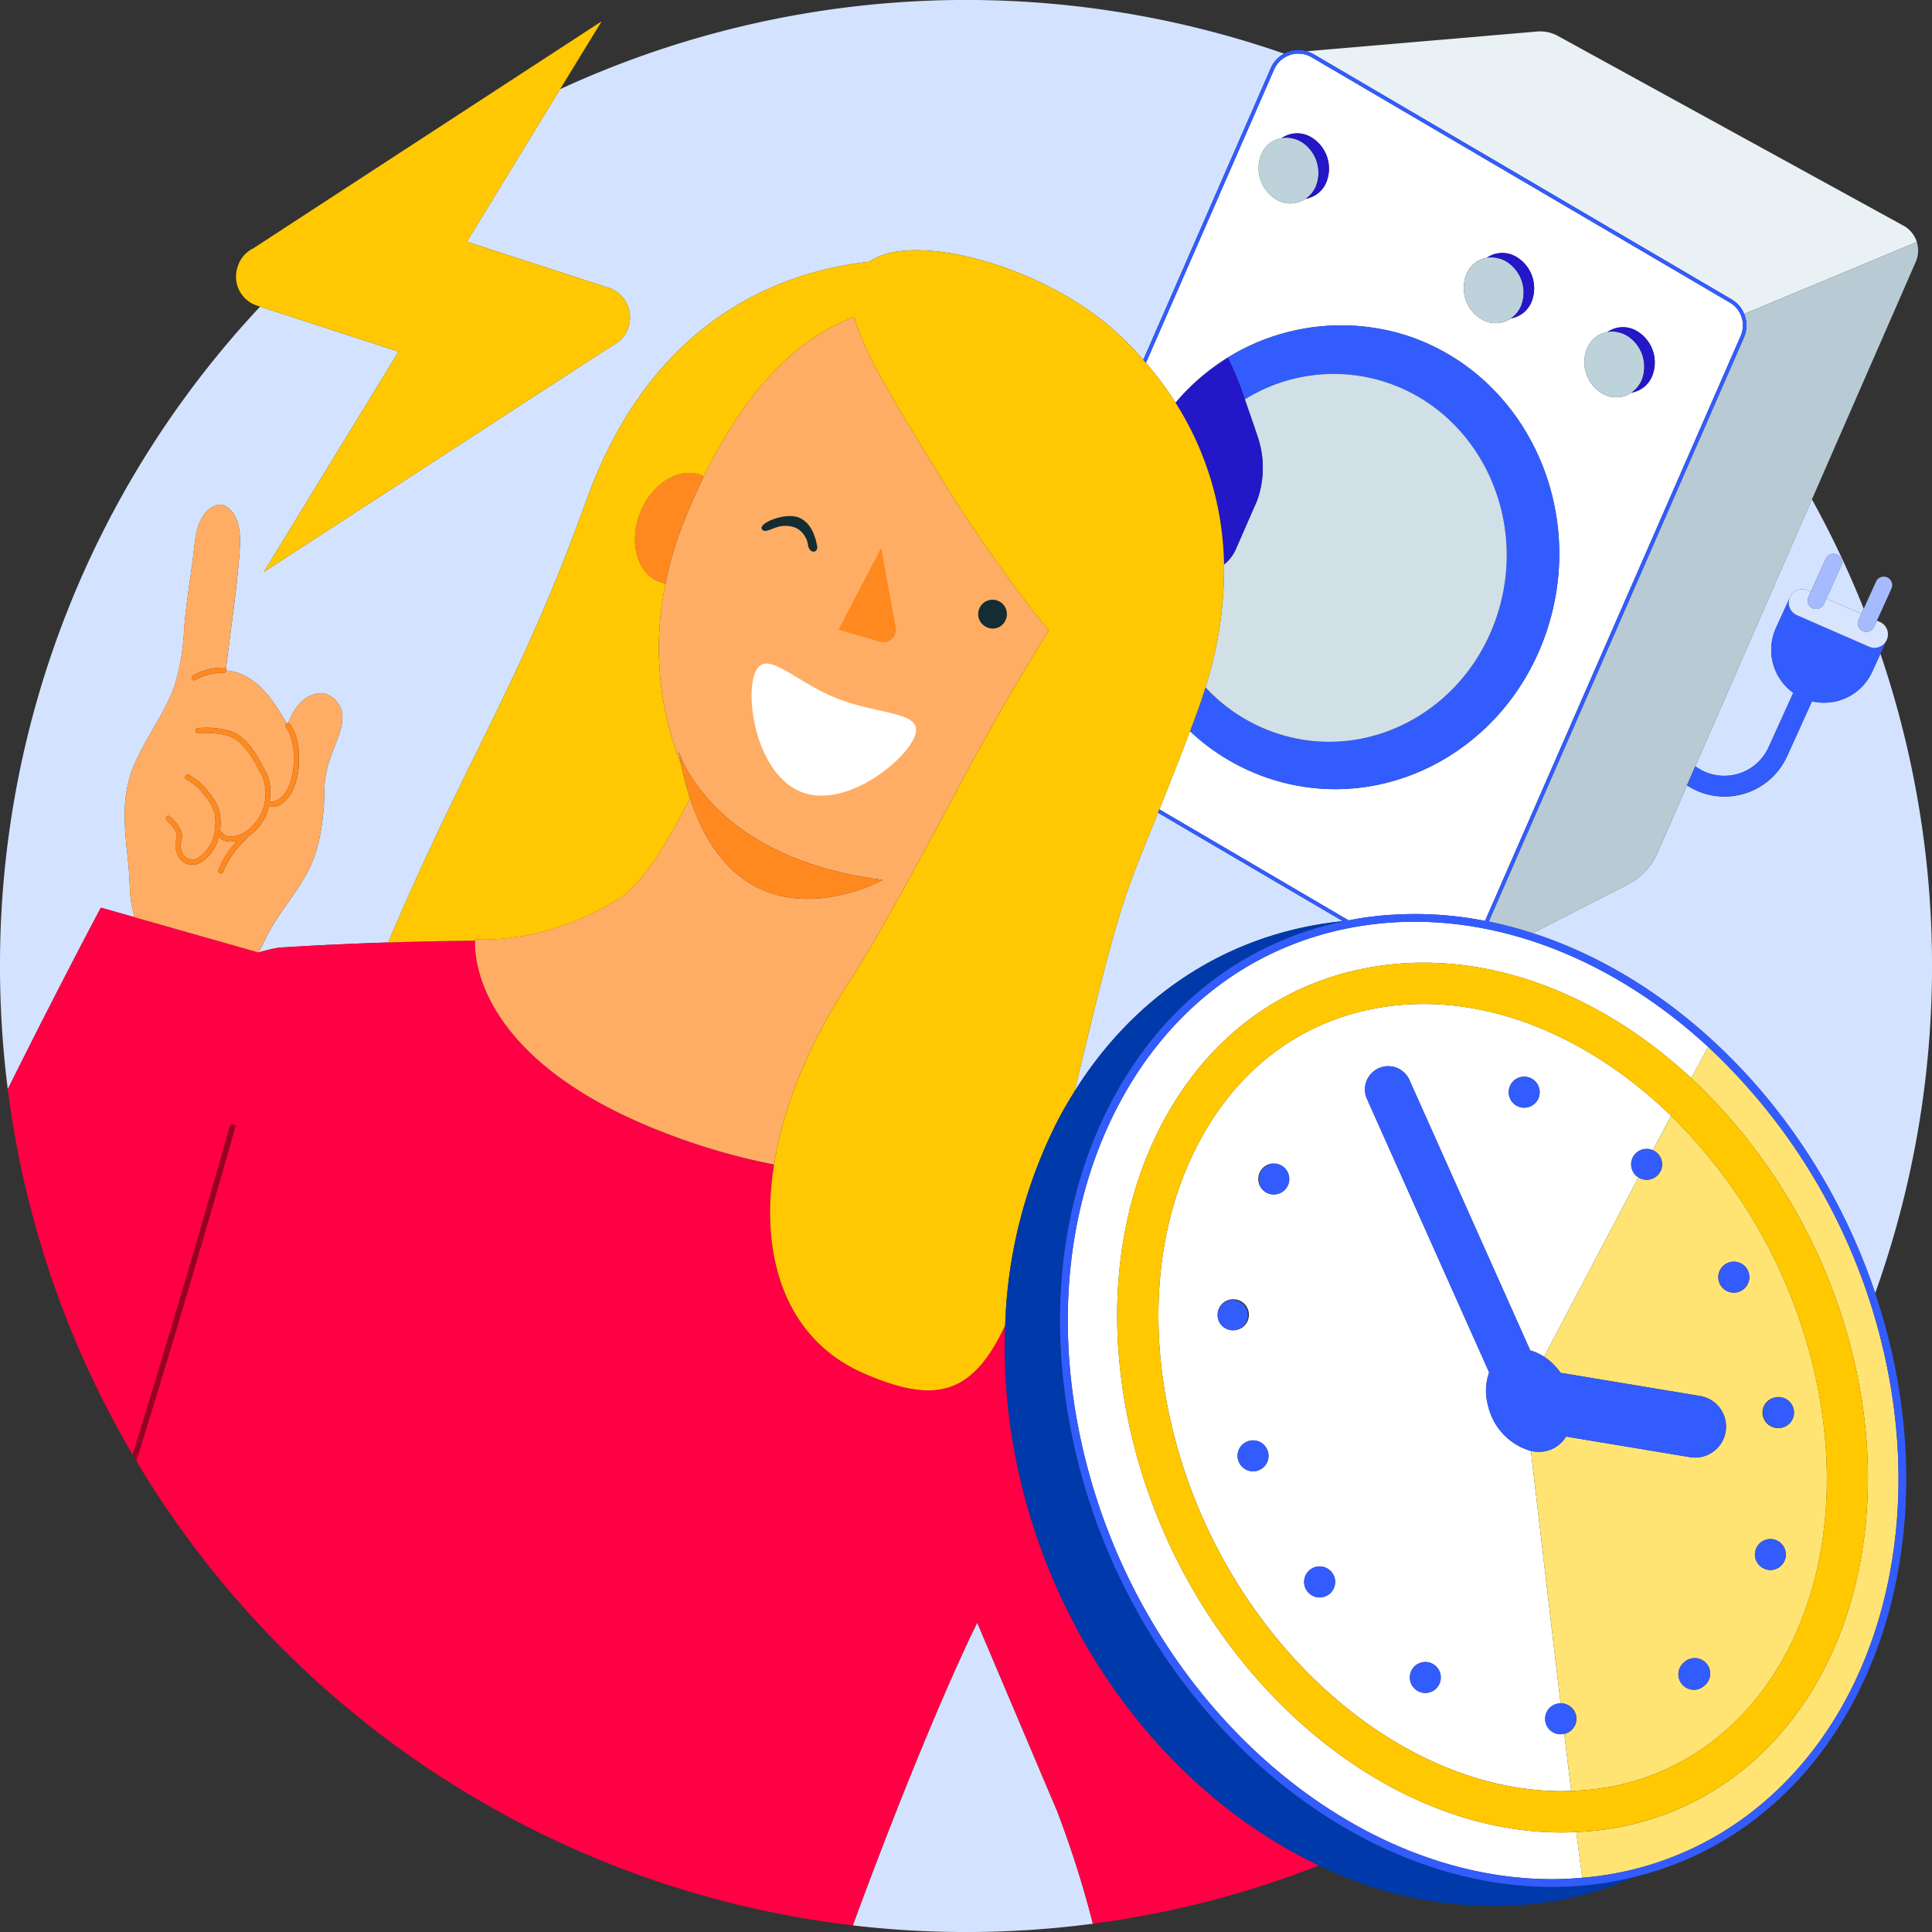 <?xml version="1.0" encoding="UTF-8"?>
<svg xmlns="http://www.w3.org/2000/svg" id="Calque_1" data-name="Calque 1" viewBox="0 0 250 250">
  <rect x="0" y="0" width="250" height="250" fill="#333333" stroke="none"/>
  <defs>
    <style>.cls-1{fill:none;}.cls-2{fill:#d3e3ff;}.cls-3{fill:#ffc802;}.cls-4{fill:#fff;}.cls-5{fill:#e9f1f4;}.cls-6{fill:#b8cad3;}.cls-7{fill:#335cff;}.cls-8{fill:#d0e0e6;}.cls-9{fill:#bdd2da;}.cls-10{fill:#2317c7;}.cls-11{fill:#d9e5ff;}.cls-12{fill:#a6bbff;}.cls-13{fill:#f04;}.cls-14{fill:#ffad64;}.cls-15{fill:#ff891f;}.cls-16{fill:#980023;}.cls-17{fill:#0039a9;}.cls-18{fill:#ffe473;}.cls-19{fill:#ffc800;}.cls-20{fill:#132d32;}</style>
  </defs>
  <title>250x250_heure-eco-cercle</title>
  <polygon class="cls-1" points="225.696 40.628 225.696 40.629 248.035 31.312 248.035 31.312 225.696 40.628"></polygon>
  <path class="cls-2" d="M126.586,210.283l-.061-.129.005,0-.078-.184s-6.091,12-16.1,39.174a125.708,125.708,0,0,0,31.069-.215,131.521,131.521,0,0,0-4.654-14.635Z"></path>
  <path class="cls-2" d="M139.036,141.236c7.405-11.839,18.572-19.487,31.829-21.657.967-.158,1.935-.282,2.9-.379l-23.916-14.028c-4.253,10.549-4.861,11.294-9.849,32.06C139.672,138.607,139.351,139.935,139.036,141.236Z"></path>
  <path class="cls-2" d="M17.407,118.687c-.144-.6-.305-1.2-.406-1.794-.056-.329-.1-.659-.127-.988-.084-.9-.094-1.808-.154-2.726-.064-.97-.167-1.937-.271-2.9-.433-4.037-.676-7.783,1.025-11.578,1.528-3.407,3.84-6.425,5.11-9.954a28.855,28.855,0,0,0,1.242-7.48c.263-3.119.79-6.219,1.173-9.324.268-2.174.384-5.366,2.7-6.434a1.471,1.471,0,0,1,1.647.105c1.766,1.061,1.794,3.86,1.668,5.635-.354,4.973-1.117,9.878-1.717,14.826-.032.26,0,.431-.02.665,0,0,0,.007,0,.012l0,.009a6.175,6.175,0,0,1,1.982.481c2.721,1.18,4.367,3.875,5.841,6.353h0a.317.317,0,0,1,.181-.026c.621-1.6,1.772-3.4,3.537-3.771a2.185,2.185,0,0,1,1.545.068,3.382,3.382,0,0,1,1.759,1.826c.636,1.808-.478,3.837-1.056,5.512a16.382,16.382,0,0,0-.991,3.521c-.153,1.348-.085,2.708-.209,4.058-.1,1.1-.236,2.2-.447,3.286a17.521,17.521,0,0,1-1.177,3.852c-1.312,2.927-3.483,5.333-5.094,8.083-.4.675-.742,1.37-1.085,2.061-.2.4-.4.8-.607,1.189a20.21,20.21,0,0,1,2.647-.628c4.814-.31,9.578-.524,14.127-.67C60.433,97.925,67.261,88.638,75.908,64.664c8.019-22.243,23.726-29.4,36.6-30.8,5.461-3.958,21.9.32,31.458,8.692a46.782,46.782,0,0,1,3.977,4l16.5-37.76a3.875,3.875,0,0,1,1.72-1.853,125.327,125.327,0,0,0-93.69,4.6L60.411,31.276l18.462,6a4.01,4.01,0,0,1,2.437,5.065,3.828,3.828,0,0,1-2,2.33L34.134,74.015,51.573,45.5,33.662,39.676A124.553,124.553,0,0,0,0,125a126.2,126.2,0,0,0,1.007,15.939c6.643-13.353,12.044-23.491,12.044-23.491Z"></path>
  <path class="cls-2" d="M224.014,100.324a6.274,6.274,0,0,0,4.84-3.631l3.14-6.921c.018-.042.057-.067.081-.106a6.837,6.837,0,0,1-2.271-8.4l1.8-3.938c0-.009,0-.018.009-.027l0-.009a1.748,1.748,0,0,1,2.3-.9l.412.18,1.936-4.266a1.093,1.093,0,0,1,1.434-.551l.014.006a1.093,1.093,0,0,1,.544,1.45l-1.923,4.237,4.531,1.98.3-.666a124.42,124.42,0,0,0-6.7-14.146l-15.09,34.531A6.256,6.256,0,0,0,224.014,100.324Z"></path>
  <path class="cls-2" d="M234.445,90.74a.935.935,0,0,1-.03.13l-3.141,6.921a8.864,8.864,0,0,1-12.981,3.834l-3.826,8.756a8.273,8.273,0,0,1-3.8,4.047l-12.341,6.321c19.375,6.247,36.683,23.807,44.323,46.578a125.516,125.516,0,0,0,.678-82.729l-1.062,2.323A6.836,6.836,0,0,1,234.445,90.74Z"></path>
  <path class="cls-3" d="M34.134,74.015,79.315,44.673a3.828,3.828,0,0,0,2-2.33,4.01,4.01,0,0,0-2.437-5.065l-18.462-6L72.475,11.548l5.375-8.79L32.775,32.135a3.827,3.827,0,0,0-2,2.33h0l-.026.071a3.934,3.934,0,0,0,2.463,4.995l.446.145L51.573,45.5Z"></path>
  <path class="cls-4" d="M167.348,17.932c-.1-.026-.208-.055-.313-.072C167.14,17.878,167.244,17.905,167.348,17.932Z"></path>
  <path class="cls-4" d="M192.97,33.3c.048,0,.1,0,.144,0C193.065,33.3,193.018,33.3,192.97,33.3Z"></path>
  <path class="cls-4" d="M194.912,33.828a3.866,3.866,0,0,0-.676-.313,4,4,0,0,1,.676.313,4.727,4.727,0,0,1,1.9,5.807,3.911,3.911,0,0,1-.34.6,3.689,3.689,0,0,0,.34-.6A4.727,4.727,0,0,0,194.912,33.828Z"></path>
  <path class="cls-4" d="M208.588,42.9l.123,0Z"></path>
  <path class="cls-4" d="M169.554,25.2c.071-.075.142-.152.207-.234C169.7,25.05,169.625,25.124,169.554,25.2Z"></path>
  <path class="cls-4" d="M168.352,18.334a3.862,3.862,0,0,0-.663-.307A4,4,0,0,1,168.352,18.334Z"></path>
  <path class="cls-4" d="M211.924,50.048c-.07.091-.148.171-.224.254C211.777,50.22,211.853,50.138,211.924,50.048Z"></path>
  <path class="cls-4" d="M166.42,17.814q.073,0,.147,0C166.517,17.815,166.468,17.814,166.42,17.814Z"></path>
  <path class="cls-4" d="M193.9,33.422c-.106-.027-.211-.056-.316-.073C193.688,33.367,193.793,33.394,193.9,33.422Z"></path>
  <path class="cls-4" d="M196.095,40.7c.075-.079.149-.159.218-.246C196.244,40.539,196.169,40.617,196.095,40.7Z"></path>
  <path class="cls-4" d="M212.418,49.233a3.9,3.9,0,0,1-.34.6,3.686,3.686,0,0,0,.341-.6,4.727,4.727,0,0,0-1.9-5.807,3.858,3.858,0,0,0-.675-.313,4.019,4.019,0,0,1,.674.313A4.727,4.727,0,0,1,212.418,49.233Z"></path>
  <path class="cls-4" d="M209.2,42.948c.1.017.2.043.3.069C209.4,42.992,209.3,42.964,209.2,42.948Z"></path>
  <path class="cls-4" d="M169.04,18.835a4.742,4.742,0,0,1,1.219,5.312,3.9,3.9,0,0,1-.339.6,3.674,3.674,0,0,0,.339-.6A4.742,4.742,0,0,0,169.04,18.835Z"></path>
  <path class="cls-4" d="M182.083,43.432c15,4.941,23.176,21.778,18.258,37.605s-21.064,24.651-36.066,19.708a27.652,27.652,0,0,1-10.295-6.135c-1.615,4.26-2.895,7.493-3.952,10.121l24.487,14.363c.613-.118,1.225-.239,1.848-.332a46.787,46.787,0,0,1,15.8.4l33.082-75.7a3.416,3.416,0,0,0-1.4-4.311L169.728,7.409a3.473,3.473,0,0,0-.36-.183,3.413,3.413,0,0,0-4.495,1.76L148.283,46.95a43.833,43.833,0,0,1,3.833,5.16A27.969,27.969,0,0,1,182.083,43.432Zm31.693,5.252a3.519,3.519,0,0,1-2.655,2.12c.013-.009.024-.02.036-.029a3.526,3.526,0,0,1-3.89.1,4.727,4.727,0,0,1-1.9-5.807,3.517,3.517,0,0,1,2.656-2.118,3.531,3.531,0,0,1,3.854-.07A4.727,4.727,0,0,1,213.777,48.684ZM189.76,35.467a3.517,3.517,0,0,1,2.66-2.119h0a3.53,3.53,0,0,1,3.852-.07,4.727,4.727,0,0,1,1.9,5.807,3.517,3.517,0,0,1-2.657,2.119l.006,0a3.53,3.53,0,0,1-3.858.074A4.727,4.727,0,0,1,189.76,35.467ZM163.213,19.978a3.516,3.516,0,0,1,2.665-2.12h-.009a3.533,3.533,0,0,1,3.853-.069,4.727,4.727,0,0,1,1.9,5.807,3.517,3.517,0,0,1-2.657,2.119l.008-.006a3.529,3.529,0,0,1-3.861.076A4.727,4.727,0,0,1,163.213,19.978Z"></path>
  <path class="cls-5" d="M224.082,38.749a3.854,3.854,0,0,1,1.614,1.88l22.339-9.317v0h0a3.639,3.639,0,0,0-1.622-2.053L201.566,4.64a4.685,4.685,0,0,0-2.655-.561L169.065,6.633a3.84,3.84,0,0,1,.9.371Z"></path>
  <path class="cls-6" d="M225.677,43.653l-33.036,75.6a52.586,52.586,0,0,1,5.682,1.5l12.341-6.321a8.273,8.273,0,0,0,3.8-4.047l3.826-8.756h0l1.082-2.476h0l15.09-34.531L247.9,33.878a3.669,3.669,0,0,0,.135-2.566L225.7,40.629A3.862,3.862,0,0,1,225.677,43.653Z"></path>
  <polygon class="cls-6" points="248.035 31.312 248.035 31.312 248.034 31.306 248.033 31.308 248.033 31.308 248.035 31.312"></polygon>
  <path class="cls-7" d="M200.342,81.037c4.918-15.827-3.256-32.664-18.258-37.605a27.969,27.969,0,0,0-29.968,8.678l.008.013a29.724,29.724,0,0,1,6.779-5.791,37.913,37.913,0,0,1,2.175,5.358,21.748,21.748,0,0,1,18.285-2.215c11.891,3.918,18.37,17.263,14.473,29.808s-16.7,19.538-28.588,15.621a21.992,21.992,0,0,1-9.262-5.968c-.365,1.181-.763,2.377-1.221,3.6-.27.72-.53,1.408-.783,2.076a27.652,27.652,0,0,0,10.295,6.135C179.278,105.688,195.425,96.865,200.342,81.037Z"></path>
  <path class="cls-8" d="M165.248,94.9c11.891,3.917,24.69-3.076,28.588-15.621s-2.582-25.89-14.473-29.808a21.748,21.748,0,0,0-18.285,2.215c.866,2.426,1.636,4.742,1.636,4.742a12.553,12.553,0,0,1-.05,8.348l-2.7,6.175a5.262,5.262,0,0,1-1.578,2.1,50.294,50.294,0,0,1-2.4,15.883A21.992,21.992,0,0,0,165.248,94.9Z"></path>
  <path class="cls-9" d="M211.7,50.3c.077-.082.154-.163.224-.254.054-.068.1-.139.154-.212a3.9,3.9,0,0,0,.34-.6,4.727,4.727,0,0,0-1.9-5.807,4.019,4.019,0,0,0-.674-.312c-.116-.041-.233-.067-.349-.1-.1-.026-.2-.052-.3-.069a3.6,3.6,0,0,0-.487-.045l-.123,0a3.662,3.662,0,0,0-.562.046h0a3.517,3.517,0,0,0-2.656,2.118,4.727,4.727,0,0,0,1.9,5.807,3.526,3.526,0,0,0,3.89-.1A3.715,3.715,0,0,0,211.7,50.3Z"></path>
  <path class="cls-10" d="M211.88,42.876a3.531,3.531,0,0,0-3.854.07h0a3.662,3.662,0,0,1,.562-.046l.123,0a3.6,3.6,0,0,1,.487.045c.1.016.2.044.3.069.117.029.233.055.349.1a3.858,3.858,0,0,1,.675.313,4.727,4.727,0,0,1,1.9,5.807,3.686,3.686,0,0,1-.341.6c-.049.073-.1.144-.154.212-.071.09-.147.172-.224.254a3.715,3.715,0,0,1-.542.474c-.013.009-.024.02-.036.029a3.519,3.519,0,0,0,2.655-2.12A4.727,4.727,0,0,0,211.88,42.876Z"></path>
  <path class="cls-9" d="M191.657,41.274a3.53,3.53,0,0,0,3.858-.074,3.711,3.711,0,0,0,.58-.5c.074-.08.15-.158.218-.246.054-.068.105-.141.155-.214a3.911,3.911,0,0,0,.34-.6,4.727,4.727,0,0,0-1.9-5.807,4,4,0,0,0-.676-.313c-.112-.04-.224-.065-.336-.093s-.211-.055-.316-.073a3.605,3.605,0,0,0-.469-.044c-.048,0-.1,0-.144,0a3.6,3.6,0,0,0-.549.045,3.517,3.517,0,0,0-2.66,2.119A4.727,4.727,0,0,0,191.657,41.274Z"></path>
  <path class="cls-10" d="M193.113,33.3a3.605,3.605,0,0,1,.469.044c.106.017.211.046.316.073s.225.053.336.093a3.866,3.866,0,0,1,.676.313,4.727,4.727,0,0,1,1.9,5.807,3.689,3.689,0,0,1-.34.6c-.05.073-.1.146-.155.214-.069.087-.142.167-.218.246a3.711,3.711,0,0,1-.58.5l-.006,0a3.517,3.517,0,0,0,2.657-2.119,4.727,4.727,0,0,0-1.9-5.807,3.53,3.53,0,0,0-3.852.07h0a3.6,3.6,0,0,1,.549-.045C193.018,33.3,193.065,33.3,193.113,33.3Z"></path>
  <path class="cls-9" d="M165.109,25.786a3.529,3.529,0,0,0,3.861-.076,3.741,3.741,0,0,0,.585-.51c.071-.076.142-.151.207-.234s.108-.144.159-.219a3.9,3.9,0,0,0,.339-.6,4.742,4.742,0,0,0-1.219-5.312,4.32,4.32,0,0,0-.677-.5l-.012-.006a4,4,0,0,0-.663-.307c-.113-.04-.227-.066-.34-.094s-.208-.054-.313-.072a3.6,3.6,0,0,0-.469-.044q-.074,0-.147,0a3.616,3.616,0,0,0-.542.044,3.516,3.516,0,0,0-2.665,2.12A4.727,4.727,0,0,0,165.109,25.786Z"></path>
  <path class="cls-10" d="M166.566,17.816a3.6,3.6,0,0,1,.469.044c.1.017.208.046.313.072s.227.054.34.094a3.862,3.862,0,0,1,.663.307l.012.006a4.32,4.32,0,0,1,.677.5,4.742,4.742,0,0,1,1.22,5.312,3.674,3.674,0,0,1-.339.6c-.051.075-.1.149-.159.219s-.136.159-.207.234a3.741,3.741,0,0,1-.585.51l-.008.006a3.517,3.517,0,0,0,2.657-2.119,4.727,4.727,0,0,0-1.9-5.807,3.533,3.533,0,0,0-3.853.069h.009a3.616,3.616,0,0,1,.542-.044C166.468,17.814,166.517,17.815,166.566,17.816Z"></path>
  <path class="cls-10" d="M159.965,70.956l2.7-6.175a12.553,12.553,0,0,0,.05-8.348s-.77-2.316-1.636-4.742a37.913,37.913,0,0,0-2.175-5.358,29.724,29.724,0,0,0-6.779,5.791,40.1,40.1,0,0,1,6.263,20.93A5.262,5.262,0,0,0,159.965,70.956Z"></path>
  <path class="cls-7" d="M241.857,83.679,232.515,79.6a1.748,1.748,0,0,1-.908-2.27l-1.8,3.938a6.837,6.837,0,0,0,2.271,8.4c-.024.039-.062.065-.081.106l-3.14,6.921a6.291,6.291,0,0,1-9.478,2.457h0l-1.082,2.476h0a8.942,8.942,0,0,0,12.981-3.834l3.141-6.921a.935.935,0,0,0,.03-.13,6.836,6.836,0,0,0,7.815-3.82l1.062-2.323.831-1.817h0A1.749,1.749,0,0,1,241.857,83.679Z"></path>
  <path class="cls-11" d="M241.07,81.662l-.014-.008a1.093,1.093,0,0,1-.545-1.448l.352-.776-4.531-1.98-.323.712a1.1,1.1,0,0,1-1.435.552l-.014-.008a1.093,1.093,0,0,1-.545-1.448l.311-.685-.412-.18a1.748,1.748,0,0,0-2.3.9l0,.009c0,.009,0,.018-.009.027a1.748,1.748,0,0,0,.908,2.27l9.342,4.083a1.749,1.749,0,0,0,2.3-.9h0l0-.009a1.748,1.748,0,0,0-.9-2.295l-.388-.17-.365.8A1.093,1.093,0,0,1,241.07,81.662Z"></path>
  <path class="cls-12" d="M240.511,80.206a1.093,1.093,0,0,0,.545,1.448l.014.008a1.093,1.093,0,0,0,1.434-.551l.365-.8,1.883-4.146a1.1,1.1,0,0,0-.544-1.45l-.014-.006a1.1,1.1,0,0,0-1.435.55l-1.593,3.509-.3.666Z"></path>
  <path class="cls-12" d="M234.561,78.707l.014.008a1.1,1.1,0,0,0,1.435-.552l.323-.712,1.923-4.237a1.093,1.093,0,0,0-.544-1.45l-.014-.006a1.093,1.093,0,0,0-1.434.551l-1.936,4.266-.311.685A1.093,1.093,0,0,0,234.561,78.707Z"></path>
  <path class="cls-13" d="M132.071,191.618a74.773,74.773,0,0,1-2-20.126c-4.276,9.13-9.134,10.213-18.3,6.211-9.857-4.3-13.573-14.666-11.6-27.013a82.476,82.476,0,0,1-14.488-4.234c-24.274-9.438-24.295-23.038-24.2-24.744-3.511.039-7.3.114-11.256.241-4.55.146-9.314.36-14.127.67a20.21,20.21,0,0,0-2.647.628h0l-16.045-4.565-4.356-1.239s-5.4,10.138-12.044,23.491a124.175,124.175,0,0,0,16.156,47.3q6.555-21.145,12.571-42.451c.119-.423.806-.329.686.1q-6.11,21.66-12.783,43.154a125.016,125.016,0,0,0,92.712,60.1c10.011-27.175,16.1-39.174,16.1-39.174l.078.184-.005,0,.061.129,10.178,24.008a131.521,131.521,0,0,1,4.654,14.635,124.163,124.163,0,0,0,29.256-7.536C152.573,232.806,137.479,214.454,132.071,191.618Z"></path>
  <path class="cls-14" d="M35.145,120c1.611-2.75,3.783-5.156,5.094-8.083a17.521,17.521,0,0,0,1.177-3.852c.211-1.087.345-2.189.447-3.286.125-1.35.056-2.71.209-4.058a16.382,16.382,0,0,1,.991-3.521c.578-1.675,1.692-3.7,1.056-5.512a3.382,3.382,0,0,0-1.759-1.826,2.185,2.185,0,0,0-1.545-.068c-1.765.372-2.916,2.172-3.537,3.771a.314.314,0,0,1,.277.143q.166.279.331.553a8.008,8.008,0,0,1,.783,3.95,8.711,8.711,0,0,1-.935,4.322,4.358,4.358,0,0,1-1.107,1.329,2.186,2.186,0,0,1-1.685.535.6.6,0,0,1-.114,0,.346.346,0,0,1-.072-.022,6.09,6.09,0,0,1-2.548,3.775s0,.012-.006.016c-.239.247-.443.466-.659.7-.15.161-.3.326-.472.5a11.456,11.456,0,0,0-2.2,3.467.334.334,0,1,1-.613-.267,12.087,12.087,0,0,1,2.327-3.66l.1-.106a3.741,3.741,0,0,1-1.192.083,1.556,1.556,0,0,1-1.122-.581.309.309,0,0,0-.058-.046,5.136,5.136,0,0,1-2.412,3.377,2.24,2.24,0,0,1-1.28.252,2,2,0,0,1-1.495-1.015,2.939,2.939,0,0,1-.425-1.55,3.8,3.8,0,0,1,.095-.618,1.71,1.71,0,0,0,.047-.845A4.191,4.191,0,0,0,21.72,106.3l-.157-.161a.334.334,0,0,1,.48-.465l.155.159a4.76,4.76,0,0,1,1.278,1.809,2.253,2.253,0,0,1-.028,1.192,3.272,3.272,0,0,0-.081.509,2.28,2.28,0,0,0,.332,1.18,1.346,1.346,0,0,0,1.9.508,4.94,4.94,0,0,0,2.212-3.624,6.549,6.549,0,0,0-.056-2.2,5.642,5.642,0,0,0-1.279-2.27l-.133-.171a6.747,6.747,0,0,0-2.235-1.91.334.334,0,0,1,.305-.594,7.41,7.41,0,0,1,2.458,2.095l.132.17a6.215,6.215,0,0,1,1.409,2.56,7.213,7.213,0,0,1,.058,2.427c0,.013-.006.024-.008.037.031.024.077.053.113.075a1.1,1.1,0,0,1,.335.275c.435.591,1.9.272,2.557-.065a6.067,6.067,0,0,0,2.689-6.769,4.752,4.752,0,0,0-.5-1.131c-.08-.146-.162-.3-.237-.445-1.185-2.366-2.462-3.8-3.8-4.246a10.355,10.355,0,0,0-3.97-.351.334.334,0,0,1-.059-.666,11.026,11.026,0,0,1,4.243.384c1.528.517,2.895,2.015,4.179,4.58.069.138.145.277.226.423a5.228,5.228,0,0,1,.567,1.3,7.569,7.569,0,0,1,.079,2.8c.009,0,.026.007.034.011a.344.344,0,0,1,.1,0c.873.169,1.769-.84,2.129-1.513A8.054,8.054,0,0,0,38,98.222a7.49,7.49,0,0,0-.687-3.618q-.165-.275-.332-.556a.334.334,0,0,1,.115-.457c-1.474-2.477-3.12-5.172-5.841-6.353a6.175,6.175,0,0,0-1.982-.481.332.332,0,0,1-.34.315,6.9,6.9,0,0,0-3.642.914.334.334,0,1,1-.337-.577,7.578,7.578,0,0,1,4-1,.332.332,0,0,1,.319.332c.015-.234-.012-.405.02-.665.6-4.948,1.363-9.854,1.717-14.826.126-1.775.1-4.573-1.668-5.635a1.471,1.471,0,0,0-1.647-.105c-2.312,1.068-2.427,4.26-2.7,6.434-.383,3.105-.91,6.2-1.173,9.324a28.855,28.855,0,0,1-1.242,7.48C21.314,92.274,19,95.292,17.474,98.7c-1.7,3.795-1.458,7.541-1.025,11.578.1.966.207,1.934.271,2.9.061.918.071,1.821.154,2.726.03.329.071.658.127.988.1.6.263,1.194.406,1.794l16.045,4.565h0c.207-.391.407-.788.607-1.189C34.4,121.371,34.75,120.675,35.145,120Z"></path>
  <path class="cls-15" d="M36.981,94.048q.167.281.332.556A7.49,7.49,0,0,1,38,98.222a8.054,8.054,0,0,1-.856,3.994c-.36.673-1.256,1.682-2.129,1.513a.344.344,0,0,0-.1,0c-.008,0-.025-.007-.034-.011a7.569,7.569,0,0,0-.079-2.8,5.228,5.228,0,0,0-.567-1.3c-.08-.147-.156-.286-.226-.423-1.284-2.565-2.651-4.063-4.179-4.58a11.026,11.026,0,0,0-4.243-.384.334.334,0,0,0,.059.666,10.355,10.355,0,0,1,3.97.351c1.334.451,2.611,1.88,3.8,4.246.075.149.157.3.237.445a4.752,4.752,0,0,1,.5,1.131,6.067,6.067,0,0,1-2.689,6.769c-.661.337-2.121.656-2.557.065a1.1,1.1,0,0,0-.335-.275c-.036-.022-.082-.052-.113-.075,0-.013.006-.024.008-.037a7.213,7.213,0,0,0-.058-2.427A6.215,6.215,0,0,0,27,102.527l-.132-.17a7.41,7.41,0,0,0-2.458-2.095.334.334,0,0,0-.305.594,6.747,6.747,0,0,1,2.235,1.91l.133.171a5.642,5.642,0,0,1,1.279,2.27,6.549,6.549,0,0,1,.056,2.2,4.94,4.94,0,0,1-2.212,3.624,1.346,1.346,0,0,1-1.9-.508,2.28,2.28,0,0,1-.332-1.18,3.272,3.272,0,0,1,.081-.509,2.253,2.253,0,0,0,.028-1.192,4.76,4.76,0,0,0-1.278-1.809l-.155-.159a.334.334,0,0,0-.48.465l.157.161a4.191,4.191,0,0,1,1.121,1.551,1.71,1.71,0,0,1-.047.845,3.8,3.8,0,0,0-.095.618,2.939,2.939,0,0,0,.425,1.55,2,2,0,0,0,1.495,1.015,2.24,2.24,0,0,0,1.28-.252,5.136,5.136,0,0,0,2.412-3.377.309.309,0,0,1,.058.046,1.556,1.556,0,0,0,1.122.581,3.741,3.741,0,0,0,1.192-.083l-.1.106a12.087,12.087,0,0,0-2.327,3.66.334.334,0,1,0,.613.267,11.456,11.456,0,0,1,2.2-3.467c.169-.178.322-.342.472-.5.216-.232.42-.451.659-.7,0,0,0-.012.006-.016a6.09,6.09,0,0,0,2.548-3.775.346.346,0,0,0,.072.022.6.6,0,0,0,.114,0,2.186,2.186,0,0,0,1.685-.535,4.358,4.358,0,0,0,1.107-1.329,8.711,8.711,0,0,0,.935-4.322,8.008,8.008,0,0,0-.783-3.95q-.164-.273-.331-.553a.407.407,0,0,0-.458-.116h0A.334.334,0,0,0,36.981,94.048Z"></path>
  <path class="cls-15" d="M28.955,86.405a7.578,7.578,0,0,0-4,1,.334.334,0,0,0,.337.577,6.9,6.9,0,0,1,3.642-.914.332.332,0,0,0,.34-.315l0-.009s0-.007,0-.012A.332.332,0,0,0,28.955,86.405Z"></path>
  <path class="cls-16" d="M29.734,145.787q-6.01,21.307-12.571,42.451.236.4.474.8,6.671-21.494,12.783-43.154C30.541,145.458,29.854,145.364,29.734,145.787Z"></path>
  <path class="cls-14" d="M110.115,126.7c2.52-3.794,7.476-12.729,13.563-24.148,5.862-11.16,12.011-20.966,12.011-20.966A201.234,201.234,0,0,1,121.3,61.1c-5.952-9.689-9.638-15.8-10.742-20.081-8.291,3.019-14.66,10.728-19.481,20.622Q89.7,64.464,88.488,67.5a45.349,45.349,0,0,0-2.361,7.987,40.79,40.79,0,0,0,2.012,23.436c-.121-.576-.238-1.163-.344-1.776,0,0,4.013,13.9,26.455,16.709,0,0-18.18,10.074-24.96-10.579-3,5.882-6.224,11.073-8.939,12.812-9.906,6.343-18.854,5.438-18.854,5.438s-.007.063-.014.18c-.1,1.706-.077,15.306,24.2,24.744a82.476,82.476,0,0,0,14.488,4.234C101.38,143.124,104.725,134.816,110.115,126.7Z"></path>
  <path class="cls-15" d="M88.488,67.5q1.212-3.037,2.591-5.866c-.1-.051-.2-.1-.308-.147-2.852-1.139-6.395,1.02-7.913,4.821s-.437,7.809,2.415,8.948a4.223,4.223,0,0,0,.853.231A45.349,45.349,0,0,1,88.488,67.5Z"></path>
  <path class="cls-3" d="M143.966,42.56c-9.555-8.372-26-12.65-31.458-8.692-12.874,1.395-28.581,8.554-36.6,30.8-8.647,23.974-15.475,33.261-25.681,57.288,3.954-.127,7.745-.2,11.256-.241.007-.117.014-.18.014-.18s8.948.905,18.854-5.438c2.715-1.739,5.94-6.929,8.939-12.812a41.035,41.035,0,0,1-1.152-4.354,40.79,40.79,0,0,1-2.012-23.436,4.223,4.223,0,0,1-.853-.231c-2.852-1.139-3.934-5.144-2.415-8.948s5.061-5.96,7.913-4.821c.107.042.206.1.308.147,4.821-9.894,11.189-17.6,19.481-20.622,1.1,4.283,4.79,10.392,10.742,20.081a201.234,201.234,0,0,0,14.388,20.489s-6.149,9.806-12.011,20.966c-6.088,11.419-11.044,20.354-13.563,24.148-5.39,8.116-8.734,16.424-9.946,23.989-1.977,12.348,1.739,22.714,11.6,27.013,9.17,4,14.029,2.919,18.3-6.211a62.33,62.33,0,0,1,7.072-27.014c.6-1.117,1.237-2.19,1.895-3.242.315-1.3.636-2.628.967-4,4.988-20.766,5.6-21.511,9.849-32.06l.177-.44c1.057-2.628,2.337-5.861,3.952-10.121.253-.668.513-1.356.783-2.076.458-1.221.856-2.416,1.221-3.6a50.294,50.294,0,0,0,2.4-15.883,40.1,40.1,0,0,0-6.263-20.93l-.008-.013a43.833,43.833,0,0,0-3.833-5.16c-.113-.131-.226-.262-.34-.391A46.782,46.782,0,0,0,143.966,42.56Z"></path>
  <path class="cls-15" d="M114.25,113.861c-22.443-2.812-26.455-16.709-26.455-16.709.106.613.223,1.2.344,1.776a41.035,41.035,0,0,0,1.152,4.354C96.071,123.935,114.25,113.861,114.25,113.861Z"></path>
  <path class="cls-17" d="M200.835,244.164c-26.793,0-53.417-23.306-61.362-55.071-4.155-16.6-2.656-33.041,4.219-46.287,6.571-12.657,17.291-20.97,30.351-23.626-.091.009-.183.011-.274.02-.968.1-1.936.22-2.9.379-13.257,2.17-24.424,9.818-31.829,21.657-.658,1.052-1.3,2.125-1.895,3.242a62.33,62.33,0,0,0-7.072,27.014,74.773,74.773,0,0,0,2,20.126c5.408,22.837,20.5,41.188,38.6,49.773a50.919,50.919,0,0,0,30.135,4.662,45.018,45.018,0,0,0,10.9-3.239c-1.374.344-2.765.644-4.193.857A45.28,45.28,0,0,1,200.835,244.164Z"></path>
  <path class="cls-4" d="M202.1,237.122c-24.012,0-47.752-21.294-55.215-49.53-3.892-14.718-2.868-29.273,2.876-40.989,6.041-12.31,16.453-20.019,29.318-21.7a40.026,40.026,0,0,1,5.14-.332c12.342,0,24.606,5.636,34.63,14.938.976-1.821,1.735-3.222,2.19-4.036-10.982-10.131-24.459-16.2-37.979-16.2a44.309,44.309,0,0,0-6.545.483c-13.786,2.054-25.126,10.4-31.931,23.512-6.763,13.028-8.232,29.217-4.137,45.581,7.834,31.323,34.034,54.312,60.376,54.313,1.315,0,2.628-.065,3.94-.181-.149-.928-.426-3.025-.791-5.92C203.346,237.09,202.722,237.122,202.1,237.122Z"></path>
  <path class="cls-4" d="M179.768,130.2c-11.035,1.443-19.984,8.1-25.21,18.754-5.18,10.559-6.071,23.8-2.51,37.266,6.9,26.105,28.717,45.552,50.048,45.552.4,0,.809-.025,1.214-.039-.277-2.262-.578-4.75-.894-7.375a2,2,0,0,1-.453.056h-.029a2,2,0,0,1,.009-4c-1.378-11.534-2.916-24.684-3.845-32.656a7.938,7.938,0,0,1-5.536-5.834,7.191,7.191,0,0,1,.131-4.334L176.9,142.235a3.009,3.009,0,1,1,5.494-2.455l15.621,34.968a6.157,6.157,0,0,1,1.791.812c2.9-5.525,7.8-14.848,12.215-23.2a2.008,2.008,0,0,1-.284-.213h-.008a2,2,0,0,1,2.155-3.311c.824-1.557,1.616-3.051,2.357-4.445-9.284-9.017-20.722-14.478-32.025-14.478A33.916,33.916,0,0,0,179.768,130.2Zm2.949,85.832a2,2,0,1,1,1.719,3.032,1.932,1.932,0,0,1-1.027-.285A2,2,0,0,1,182.717,216.036Zm-18.668-28.277a2.01,2.01,0,0,1-1.277,2.532,1.912,1.912,0,0,1-.628.1,2,2,0,1,1,1.9-2.632Zm-4.387-19.624a2,2,0,0,1-.1,4h-.107a2,2,0,1,1,.207-4Zm6.862-14.51a2.007,2.007,0,0,1-1.705.941,1.977,1.977,0,0,1-1.055-.3,2.006,2.006,0,1,1,2.761-.642Zm5.464,52.666a2.007,2.007,0,1,1,.364-2.81A2,2,0,0,1,171.988,206.292Zm23.327-65.556a2.006,2.006,0,1,1,1.912,2.6,1.947,1.947,0,0,1-.6-.093A2,2,0,0,1,195.315,140.735Z"></path>
  <path class="cls-18" d="M243.437,173.583a77.777,77.777,0,0,0-22.4-38.111c-.455.813-1.214,2.215-2.19,4.036A72.944,72.944,0,0,1,239.431,174.1c5.747,21.738.4,43.2-13.609,54.689a36.324,36.324,0,0,1-18.586,8c-1.075.142-2.169.222-3.266.273.365,2.895.642,4.992.791,5.92.869-.077,1.738-.172,2.605-.3a41.028,41.028,0,0,0,19.983-8.745C243.11,221.21,249.424,197.52,243.437,173.583Z"></path>
  <path class="cls-18" d="M214.425,149.181a2,2,0,0,1-2.4,3.18c-4.412,8.35-9.314,17.674-12.215,23.2a8.038,8.038,0,0,1,2.132,2.08l18.059,3a4.011,4.011,0,1,1-1.317,7.914l-16.021-2.665a4.5,4.5,0,0,1-.911,1.046,4.074,4.074,0,0,1-2.074.893,4.692,4.692,0,0,1-1.574-.073c.929,7.972,2.467,21.122,3.845,32.656.019,0,.036,0,.055,0a2,2,0,0,1,.418,3.953c.316,2.625.617,5.113.894,7.375,1.081-.038,2.16-.109,3.234-.249a31.163,31.163,0,0,0,15.889-6.835c12.034-9.864,17.225-28.781,11.831-49.187a67.728,67.728,0,0,0-18.023-31.071c-.741,1.395-1.533,2.888-2.357,4.445A1.977,1.977,0,0,1,214.425,149.181Zm6.142,68.931a.576.576,0,0,1-.05.036c-.022.022-.05.043-.071.064a2,2,0,1,1-2.518-3.117c.022-.015.042-.036.064-.05s.022-.022.036-.036a2,2,0,1,1,2.54,3.1Zm10.443-16.4a2,2,0,0,1-1.919,1.448,1.925,1.925,0,0,1-.564-.086,2,2,0,1,1,2.482-1.363ZM229.855,180.8a2,2,0,1,1,.578,3.966,1.875,1.875,0,0,1-.286.022,2,2,0,0,1-.293-3.987Zm-6.434-17.306a2,2,0,1,1,1.883,3.538,1.937,1.937,0,0,1-.942.235,2,2,0,0,1-.941-3.774Z"></path>
  <path class="cls-19" d="M184.216,124.569a40.026,40.026,0,0,0-5.14.332c-12.866,1.684-23.277,9.393-29.318,21.7-5.745,11.716-6.768,26.271-2.876,40.989,7.463,28.236,31.2,49.53,55.215,49.53.625,0,1.25-.031,1.874-.061,1.1-.052,2.191-.132,3.266-.273a36.324,36.324,0,0,0,18.586-8c14.012-11.486,19.356-32.951,13.609-54.689a72.944,72.944,0,0,0-20.585-34.591C208.822,130.2,196.558,124.569,184.216,124.569Zm50.048,50.9c5.394,20.406.2,39.324-11.831,49.187a31.163,31.163,0,0,1-15.889,6.835c-1.073.14-2.153.211-3.234.249-.4.014-.809.039-1.214.039-21.331,0-43.146-19.447-50.048-45.552-3.561-13.47-2.67-26.707,2.51-37.266,5.226-10.65,14.175-17.311,25.21-18.754a33.916,33.916,0,0,1,4.448-.289c11.3,0,22.741,5.461,32.025,14.478A67.728,67.728,0,0,1,234.264,175.464Z"></path>
  <path class="cls-7" d="M242.645,167.326c-7.64-22.771-24.947-40.331-44.323-46.578a52.586,52.586,0,0,0-5.682-1.5l33.036-75.6a3.862,3.862,0,0,0,.019-3.024h0a3.854,3.854,0,0,0-1.614-1.88L169.965,7A3.906,3.906,0,0,0,164.444,8.8l-16.5,37.76c.114.129.227.26.34.391l16.59-37.964a3.413,3.413,0,0,1,4.495-1.76,3.473,3.473,0,0,1,.36.183l54.117,31.745a3.416,3.416,0,0,1,1.4,4.311l-33.082,75.7a46.787,46.787,0,0,0-15.8-.4c-.623.093-1.235.214-1.848.332l-24.487-14.363-.177.44L173.768,119.2c.091-.009.183-.011.274-.02-13.06,2.656-23.779,10.969-30.351,23.626-6.875,13.246-8.373,29.684-4.219,46.287,7.945,31.765,34.569,55.071,61.362,55.071a45.28,45.28,0,0,0,6.679-.493c1.427-.213,2.819-.514,4.193-.857a41.834,41.834,0,0,0,16.273-8.1c16.061-12.97,22.511-37.061,16.429-61.376C243.9,171.3,243.305,169.294,242.645,167.326ZM227.35,233.934a41.028,41.028,0,0,1-19.983,8.745c-.867.129-1.736.225-2.605.3-1.312.116-2.626.181-3.94.181-26.342,0-52.542-22.991-60.376-54.313-4.1-16.365-2.626-32.553,4.137-45.581,6.8-13.108,18.145-21.458,31.931-23.512a44.309,44.309,0,0,1,6.545-.483c13.52,0,27,6.068,37.979,16.2a77.777,77.777,0,0,1,22.4,38.111C249.424,197.52,243.11,221.21,227.35,233.934Z"></path>
  <path class="cls-7" d="M160.239,189.014a2.008,2.008,0,0,0,1.9,1.377,1.912,1.912,0,0,0,.628-.1,2.005,2.005,0,1,0-2.532-1.277Z"></path>
  <path class="cls-7" d="M196.627,143.239a1.947,1.947,0,0,0,.6.093,2,2,0,1,0-.6-.093Z"></path>
  <path class="cls-7" d="M183.409,218.783a1.932,1.932,0,0,0,1.027.285,2.005,2.005,0,1,0-1.027-.285Z"></path>
  <path class="cls-7" d="M159.455,172.137h.107a1.957,1.957,0,1,0-.107,0Z"></path>
  <path class="cls-7" d="M169.542,203.11a2.007,2.007,0,1,0,2.811.371A2,2,0,0,0,169.542,203.11Z"></path>
  <path class="cls-7" d="M165.889,150.865a2.006,2.006,0,0,0-2.125,3.4,1.977,1.977,0,0,0,1.055.3,2,2,0,0,0,1.07-3.7Z"></path>
  <path class="cls-7" d="M218.027,215.009c-.014.014-.029.021-.036.036s-.042.036-.064.05a2,2,0,1,0,2.518,3.117c.021-.021.049-.042.071-.064a.576.576,0,0,0,.05-.036,2,2,0,1,0-2.54-3.1Z"></path>
  <path class="cls-7" d="M203.975,222.449a2.013,2.013,0,0,0-1.976-2.04c-.019,0-.036,0-.055,0a2,2,0,0,0-.009,4h.029a2.035,2.035,0,0,0,2.012-1.969Z"></path>
  <path class="cls-7" d="M229.648,199.23a2,2,0,1,0-1.119,3.845,1.925,1.925,0,0,0,.564.086,2.006,2.006,0,0,0,.556-3.93Z"></path>
  <path class="cls-7" d="M214.561,152.006a2,2,0,1,0-2.832.143h.008a1.99,1.99,0,0,0,2.825-.143Z"></path>
  <path class="cls-7" d="M230.147,184.785a1.875,1.875,0,0,0,.286-.022,2,2,0,1,0-.286.022Z"></path>
  <path class="cls-7" d="M224.362,167.264a1.937,1.937,0,0,0,.942-.235,2,2,0,1,0-.942.235Z"></path>
  <path class="cls-7" d="M199.672,187.831a4.074,4.074,0,0,0,2.074-.893,4.5,4.5,0,0,0,.911-1.046l16.021,2.665A4.011,4.011,0,1,0,220,180.644l-18.059-3a8.038,8.038,0,0,0-2.132-2.08,6.157,6.157,0,0,0-1.791-.812L182.394,139.78a3.009,3.009,0,1,0-5.494,2.455l15.794,35.354a7.191,7.191,0,0,0-.131,4.334,7.938,7.938,0,0,0,5.536,5.834A4.692,4.692,0,0,0,199.672,187.831Z"></path>
  <path class="cls-20" d="M127.851,81.226a1.857,1.857,0,1,1,2.307-1.075,1.8,1.8,0,0,1-2.307,1.075"></path>
  <path class="cls-4" d="M97.694,87.078c-1.334,3.341.291,13.125,5.961,15.389s13.4-3.9,14.694-7.142c1.334-3.34-4.435-2.709-10.1-4.973s-9.216-6.614-10.55-3.274"></path>
  <path class="cls-15" d="M114.017,70.89l1.89,10.263a1.624,1.624,0,0,1-2.044,1.885L108.5,81.481Z"></path>
  <path class="cls-20" d="M105.735,70.635c-.172-.881-.621-2.939-2.353-3.658s-5.2.685-4.807,1.466c.31.609,1.174-.023,2.022-.24a3.483,3.483,0,0,1,2.64.23,3.092,3.092,0,0,1,1.346,2.238c.284,1.066,1.324.845,1.152-.036"></path>
</svg>
